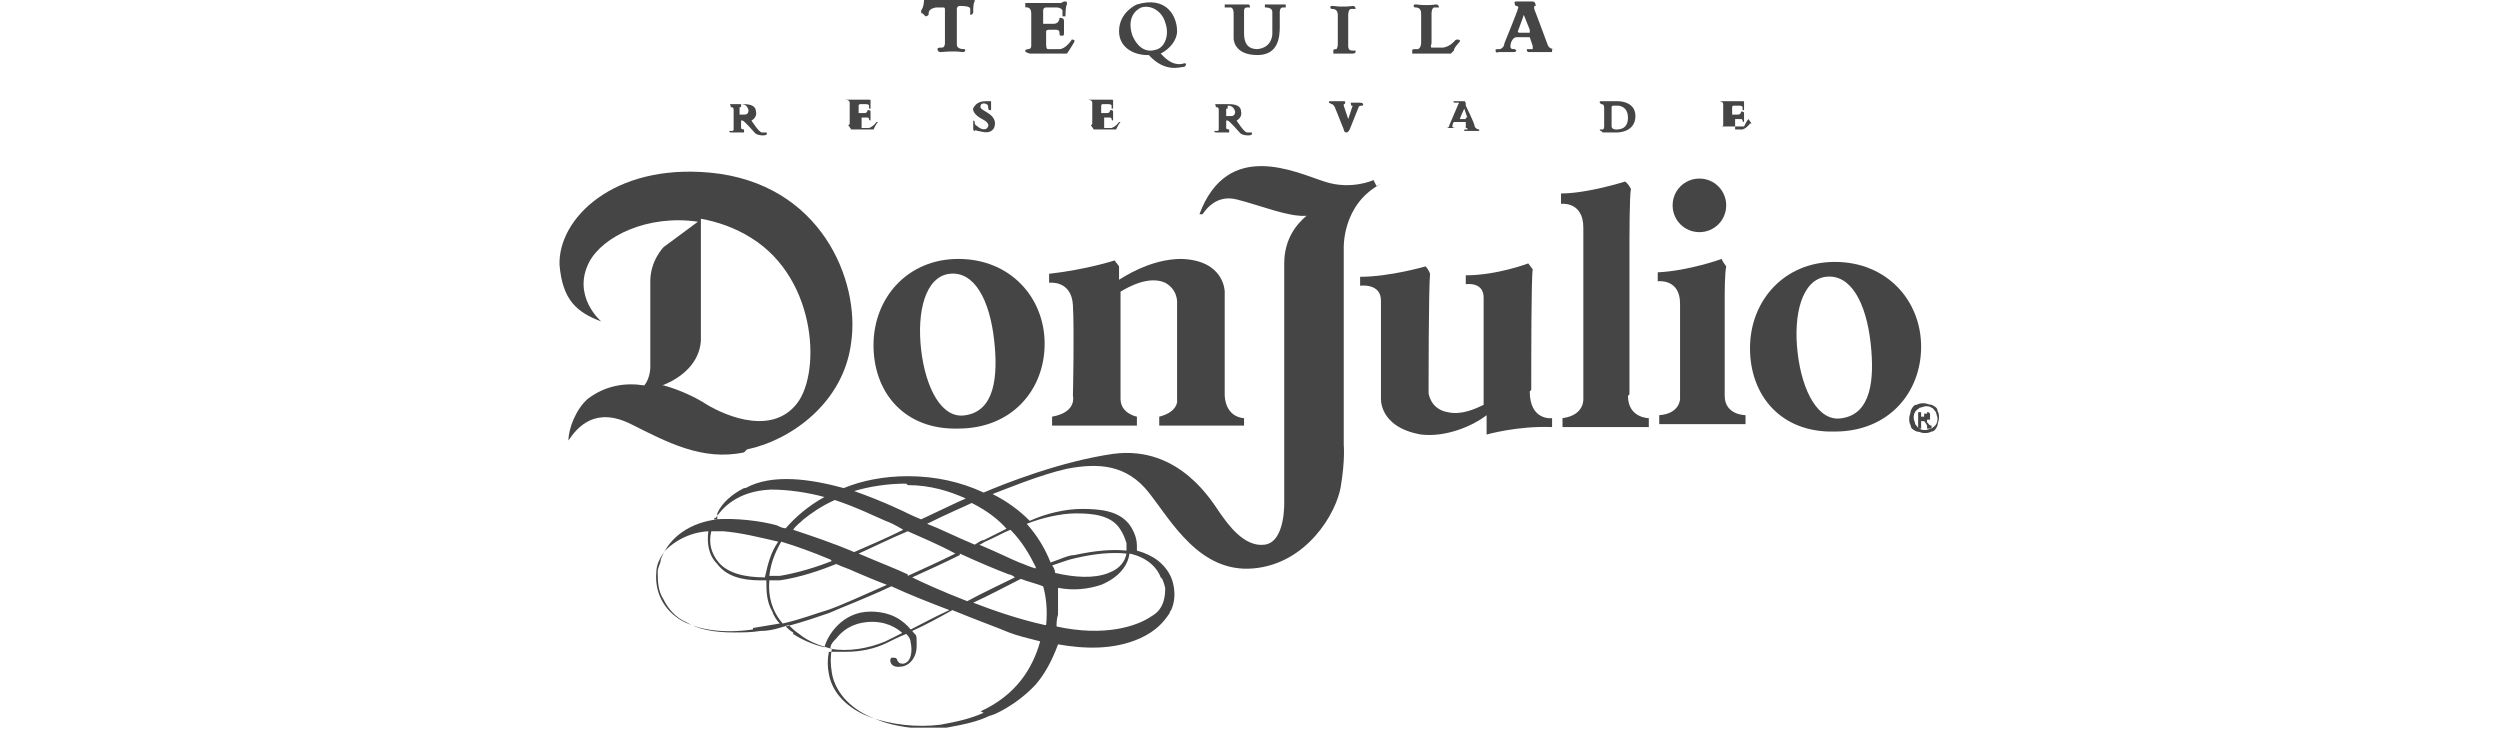<?xml version="1.0" encoding="UTF-8"?>
<svg id="Capa_1" xmlns="http://www.w3.org/2000/svg" version="1.1" viewBox="0 0 168 49">
  <!-- Generator: Adobe Illustrator 29.8.2, SVG Export Plug-In . SVG Version: 2.1.1 Build 3)  -->
  <defs>
    <style>
      .st0 {
        fill: #454545;
      }
    </style>
  </defs>
  <g id="Don_Julio">
    <path class="st0" d="M69.3,3.3c-.2,0-.4,0-.4.1,0,.1,0,.1.3.2.3,0,2.5,0,2.5,0,0,0,0,0,.2-.3.2-.3.3-.5.3-.5,0,0,0,0,0-.1,0,0-.2-.1-.2,0,0,0-.4.6-.8.6-.5,0-.8,0-.8,0,0,0-.1,0-.1-.3,0,0,0-.5,0-.9,0,0,0-.1.2-.1.2,0,.5,0,.5,0,0,0,.2,0,.2.2,0,.2,0,.2.2.2.1,0,.1-.1.1-.2s0-.6,0-.8c0-.2-.2-.2-.3-.2,0,0,0,.4-.4.4-.3,0-.6,0-.7,0,0-.5,0-.9,0-.9,0,0,0-.2.2-.2h.7s.3,0,.4.2c0,.2,0,.4,0,.4,0,0,.2,0,.2,0,0-.1,0-.7.1-.8,0-.2,0-.2-.2-.2,0,0,0,0-.2.1-.1,0-.9,0-1.2,0-.3,0-1.2,0-1.2,0,0,0,0,0,0,.1,0,0,0,.2,0,.2s.4-.1.4.4c0,.5,0,2.2,0,2.2,0,0,0,.2-.2.2Z"/>
    <path class="st0" d="M73.5,8.7c0,0-.2,0-.2,0,0,0,0,0,.2,0,.2,0,1.5,0,1.5,0,0,0,0,0,.1-.2s.2-.3.2-.3c0,0,0,0,0,0,0,0-.1,0-.1,0,0,0-.2.3-.5.4-.3,0-.5,0-.5,0,0,0,0,0,0-.2,0,0,0-.3,0-.5,0,0,0,0,.1,0,.2,0,.3,0,.3,0,0,0,.1,0,.1.1,0,0,0,.1.1.1,0,0,0,0,0-.1s0-.4,0-.5c0-.1-.1-.1-.2-.1,0,0,0,.2-.2.2-.2,0-.4,0-.4,0,0-.3,0-.5,0-.5,0,0,0-.1.1-.1h.4s.2,0,.2.1c0,.1,0,.2,0,.2,0,0,.1,0,.1,0,0,0,0-.4,0-.5,0-.1,0-.1-.1-.1,0,0,0,0-.1,0,0,0-.6,0-.8,0-.2,0-.7,0-.7,0,0,0,0,0,0,0,0,0,0,0,0,0s.3,0,.3.2c0,.3,0,1.4,0,1.4,0,0,0,.1-.1.1Z"/>
    <path class="st0" d="M65.4,7.2c-.1.4.4.7.6.8.2.1.5.3.4.5-.1.3-.5.2-.7,0-.2-.1-.2-.2-.2-.3,0,0,0-.1-.1-.1,0,0,0,0,0,.1s0,.3,0,.4c0,.1,0,.2.1.2,0,0,0-.1.2,0,.2,0,.8.3,1.1-.2.2-.5-.1-.8-.4-1-.3-.2-.6-.3-.5-.5,0-.2.4-.2.5,0,0,.1,0,.3.1.3,0,0,.1,0,.1,0,0-.1,0-.3,0-.4,0,0,0-.1,0-.2,0,0-.1,0-.1,0,0,0,0,0-.2,0-.2,0-.7,0-.9.5Z"/>
    <path class="st0" d="M82.4.5c0,0,.3,0,.3,0,0,0,.2,0,.2.4,0,.4,0,1.7,0,1.7,0,0,0,1.1,1.6,1.1,1.4,0,1.5-1.2,1.5-1.9s0-1,0-1c0,0,0-.3.2-.3h.2s0,0,0,0c0,0,0-.2,0-.2s-1.3,0-1.3,0c0,0,0,0-.1,0,0,0,0,.2,0,.2.1,0,.5,0,.5.3,0,.4,0,1.5,0,1.5,0,0,0,.9-1,1-.8,0-.9-.6-.9-1.1,0-.5,0-1.5,0-1.5,0,0,0-.2.2-.2,0,0,.2,0,.2,0,0,0,0-.2-.1-.2-.2,0-1.5,0-1.5,0,0,0-.1,0-.1,0,0,0,0,.2,0,.2Z"/>
    <path class="st0" d="M89.5,7c.1,0,.2.2.2.2l.6,1.5s0,.2.2.2c.1,0,.2-.2.2-.2l.6-1.5s0-.1.2-.1c.1,0,.1,0,.1-.1,0,0,0-.1-.2-.1-.2,0-.4,0-.6,0-.1,0,0,0,0,.2,0,0,0,0,0,0,0,0,.1,0,.1,0,0,0-.3.9-.3.9,0,0,0,0,0,0,0,0,0,0,0,0l-.3-.9s0,0,0-.1c0,0,.1,0,.1-.1s0-.1-.2-.1c0,0-.4,0-.7,0-.2,0-.2,0-.2.1,0,0,0,0,.2.1Z"/>
    <path class="st0" d="M81.7,8.9c.1,0,.5,0,.9,0,0,0,0,0,0-.1,0,0,0-.1,0-.1,0,0-.2,0-.2-.1s0-.2,0-.5c0,0,0,0,.1,0,.1,0,.8.8.8.8,0,0,.1.2.6.2.2,0,.3-.1.2-.2,0,0-.1,0-.3,0-.2,0-.7-.8-.7-.8,0,0,.4-.2.3-.6,0-.4-.4-.5-.8-.5s-.9,0-.9,0c0,0-.1,0,0,.1,0,0,0,.1,0,.1.1,0,.2,0,.2.2,0,.2,0,1.3,0,1.3,0,0,0,.1-.1.1-.1,0-.2,0-.2,0s0,.1.1.1ZM82.5,7.1c.1,0,.4,0,.5.4,0,.3-.2.3-.3.3,0,0-.2,0-.3,0,0-.3,0-.5,0-.5,0,0,0,0,.1,0Z"/>
    <path class="st0" d="M77.2,3.7c1.1,1.2,2.1.8,2.3.8.2,0,.2-.2.2-.2,0,0,0-.1-.3,0-.7.1-1.2-.5-1.4-.7.6-.3,1.1-.9,1.1-1.5,0-1-.7-2.4-2.7-1.8,0,0-1.2.5-1.2,1.8,0,1.1,1,1.6,1.9,1.6ZM76.7.5c.7-.2,1.4.3,1.6,1,.3.8,0,1.6-.5,1.8-.5.2-1.2.2-1.7-.9-.5-1.5.6-1.9.6-1.9Z"/>
    <path class="st0" d="M62.2,1.1c0,0,.1,0,.2-.1,0-.2,0-.4.5-.5.4,0,.5,0,.5,0,0,0,.1,0,.1.1s0,2.3,0,2.3c0,0,0,.3-.2.3-.2,0-.3,0-.3.1,0,0,0,.2.2.2.2,0,.8-.1,1.5,0,.2,0,.2-.2.1-.2-.1,0-.5,0-.5-.3,0-.3,0-2.4,0-2.4,0,0,0-.2.2-.2.2,0,.7,0,.7.2,0,.1,0,.3,0,.4,0,0,.2,0,.2-.2,0-.2,0-.6.1-.7,0-.1,0-.2-.1-.2,0,0,0,0-.2.1-.1,0-.8,0-1.5,0s-1.2,0-1.3-.1c0-.1-.3,0-.3,0,0,0,0,.6-.2.8,0,.2,0,.2.1.2Z"/>
    <path class="st0" d="M89.9,3.3c-.2,0-.3,0-.3.1,0,0,0,.2,0,.2s.9,0,1.3,0c.2,0,.2-.1.2-.2,0,0,0,0-.2,0-.1,0-.3,0-.3-.3,0-.3,0-2.1,0-2.1,0,0,0-.4.2-.4.2,0,.3,0,.3,0,0,0,0-.2-.2-.2,0,0-.6.1-1.3,0-.2,0-.2,0-.2.1,0,0,0,.1.1.1.1,0,.4,0,.4.4s0,2,0,2c0,0,0,.3-.2.4Z"/>
    <path class="st0" d="M107.7,8.9c.1,0,1,0,1,0,0,0,1.2,0,1.2-1.1,0-.9-.9-1-1.2-1-.2,0-.8,0-1,0-.2,0-.2,0-.2.1,0,0,0,0,.1.1.1,0,.2,0,.2.3,0,.2,0,1.2,0,1.2,0,0,0,.2-.1.2-.1,0-.2,0-.2,0,0,0,0,.1.1.1ZM108.3,7.2c0-.1.1-.1.1-.1,0,0,0,0,.3,0,.3,0,.7.2.7.8,0,.8-.6.8-.8.8-.3,0-.3-.2-.3-.2v-1.3Z"/>
    <path class="st0" d="M104.5,3.3c-.1,0-.4,0-.5-.3-.1-.3-.9-2.4-.9-2.4,0,0,0-.2,0-.2.1,0,.1,0,.1,0,0,0,0,0,0,0s0-.3-.2-.3c0,0-.7,0-1.1,0-.2,0-.1.1-.1.2,0,0,0,.1.1.1,0,0,.2,0,.1.2,0,.1-.9,2.3-.9,2.3,0,0,0,.3-.3.4-.3,0-.3,0-.3.1,0,0,0,.2.2.1.1,0,.7,0,1,0,.2,0,.2-.1.2-.1s0,0-.1-.1c-.2,0-.3,0-.3-.2,0,0,0-.3.2-.5,0,0,.1-.1.2-.1.2,0,.6,0,.7,0,0,0,.2,0,.2,0l.2.6s0,.2,0,.2c0,0-.4,0-.4,0,0,0,0,.2.1.2,0,0,1,0,1.4,0,.2,0,.2,0,.2,0s0-.1,0-.2ZM102.7,2.2c0,0-.4,0-.6,0,0,0-.1,0-.1-.1.2-.5.4-1.1.4-1.1l.4,1c0,0,0,.1,0,.2Z"/>
    <path class="st0" d="M117.7,8.3s-.1,0-.1,0c0,0-.2.3-.5.4-.3,0-.5,0-.5,0,0,0,0,0,0-.2,0,0,0-.3,0-.5,0,0,0,0,.1,0,.2,0,.3,0,.3,0,0,0,.1,0,.1.1,0,0,0,.1.1.1,0,0,0,0,0-.1s0-.4,0-.5c0-.1-.1-.1-.2-.1,0,0,0,.2-.2.2-.2,0-.4,0-.4,0,0-.3,0-.5,0-.5,0,0,0-.1.1-.1h.4s.2,0,.2.1c0,.1,0,.2,0,.2,0,0,.1,0,.1,0s0-.4,0-.5c0-.1,0-.1-.1-.1,0,0,0,0-.1,0,0,0-.6,0-.8,0-.2,0-.7,0-.7,0,0,0,0,0,0,0,0,0,0,0,0,0s.3,0,.3.2c0,.3,0,1.4,0,1.4,0,0,0,.1-.1.1,0,0-.2,0-.2,0,0,0,0,0,.2,0,.2,0,1.5,0,1.5,0,0,0,0,0,.1-.2.1-.2.2-.3.2-.3,0,0,0,0,0,0Z"/>
    <path class="st0" d="M95.2,3.3c-.2,0-.3,0-.3.1,0,0,0,.2,0,.2h2.6s0,0,.2-.2c0-.2.4-.6.4-.6,0,0,0,0,0-.1-.2-.1-.3,0-.3,0,0,0-.4.5-.9.5-.6,0-.7,0-.7,0,0,0-.1,0,0-.3V.9s0-.4.2-.4c.2,0,.3,0,.3,0,0,0,0-.2-.2-.2,0,0-.6.1-1.3,0-.2,0-.2,0-.2.1,0,0,0,.1.1.1.1,0,.4,0,.4.4s0,2,0,2c0,0,0,.3-.2.4Z"/>
    <path class="st0" d="M98,6.9c0,0,0,0,0,0,0,0,.1,0,0,.1,0,0-.6,1.4-.6,1.4,0,0,0,.2-.2.2-.2,0-.2,0-.2,0,0,0,0,0,.1,0,0,0,.4,0,.6,0,.1,0,.1,0,.1,0s0,0,0,0c0,0-.2,0-.2-.1,0,0,0-.2.1-.3,0,0,0,0,.1,0,.1,0,.4,0,.5,0,0,0,.1,0,.2,0v.4c.1,0,.2.1.1.1,0,0-.2,0-.2,0,0,0,0,.1,0,.1,0,0,.6,0,.9,0,0,0,.1,0,.1,0s0,0,0-.1c0,0-.2,0-.3-.2,0-.2-.6-1.4-.6-1.4,0,0,0,0,0-.1,0,0,0,0,0,0,0,0,0,0,0,0s0-.2-.1-.2c0,0-.4,0-.7,0-.1,0,0,0,0,.1ZM98.5,7.9s0,0,0,.1c0,0-.3,0-.4,0,0,0,0,0,0,0,.1-.3.3-.7.3-.7l.2.6Z"/>
    <path class="st0" d="M57.2,8.7c0,0-.2,0-.2,0,0,0,0,0,.2,0,.2,0,1.5,0,1.5,0,0,0,0,0,.1-.2.1-.2.2-.3.2-.3,0,0,0,0,0,0,0,0-.1,0-.1,0,0,0-.2.3-.5.4-.3,0-.5,0-.5,0,0,0,0,0,0-.2,0,0,0-.3,0-.5,0,0,0,0,.1,0,.2,0,.3,0,.3,0,0,0,.1,0,.1.1,0,0,0,.1.1.1,0,0,0,0,0-.1s0-.4,0-.5c0-.1-.1-.1-.2-.1,0,0,0,.2-.2.2-.2,0-.4,0-.4,0,0-.3,0-.5,0-.5,0,0,0-.1.1-.1h.4s.2,0,.2.1c0,.1,0,.2,0,.2,0,0,.1,0,.1,0,0,0,0-.4,0-.5,0-.1,0-.1-.1-.1,0,0,0,0-.1,0,0,0-.6,0-.8,0-.2,0-.7,0-.7,0,0,0,0,0,0,0,0,0,0,0,0,0s.3,0,.3.2c0,.3,0,1.4,0,1.4,0,0,0,.1-.1.1Z"/>
    <path class="st0" d="M49.1,8.9c.1,0,.5,0,.9,0,0,0,0,0,0-.1,0,0,0-.1,0-.1,0,0-.2,0-.2-.1s0-.2,0-.5c0,0,0,0,.1,0,.1,0,.8.8.8.8,0,0,.1.2.6.2.2,0,.3-.1.2-.2,0,0-.1,0-.3,0-.2,0-.7-.8-.7-.8,0,0,.4-.2.3-.6,0-.4-.4-.5-.8-.5s-.9,0-.9,0c0,0-.1,0,0,.1,0,0,0,.1,0,.1.1,0,.2,0,.2.2,0,.2,0,1.3,0,1.3,0,0,0,.1-.1.1-.1,0-.2,0-.2,0s0,.1.1.1ZM49.8,7c.1,0,.4,0,.5.4,0,.3-.2.3-.3.3,0,0-.2,0-.3,0,0-.3,0-.5,0-.5,0,0,0,0,.1,0Z"/>
    <path class="st0" d="M114.2,15.6c1,0,1.8-.8,1.8-1.8s-.8-1.8-1.8-1.8-1.8.8-1.8,1.8.8,1.8,1.8,1.8Z"/>
    <path class="st0" d="M130.2,27.6c0-.2-.2-.3-.4-.4-.2,0-.3-.1-.5-.1s-.3,0-.5.1c-.2,0-.3.2-.4.4,0,.2-.1.3-.1.5s0,.3.1.5c0,.2.2.3.4.4.2,0,.3.1.5.1s.3,0,.5-.1c.2,0,.3-.2.4-.4,0-.2.1-.3.1-.5s0-.3-.1-.5ZM130.1,28.5c0,.1-.2.2-.3.3-.1,0-.3.1-.4.1s-.3,0-.4-.1c-.1,0-.2-.2-.3-.3,0-.1-.1-.3-.1-.4s0-.3.1-.4c0-.1.2-.2.3-.3.1,0,.3-.1.4-.1s.3,0,.4.1c.1,0,.2.2.3.3,0,.1.1.3.1.4s0,.3-.1.4Z"/>
    <path class="st0" d="M50.2,30.2c2.9-.6,6.5-3.1,7-7.2.6-4.1-2-10.7-9.5-11.4-6.5-.6-10.2,3.1-10.1,6.2.2,2.4,1.2,3.2,2.8,3.8,0,0-2-1.7-.8-4,.9-1.7,3.9-3.2,7.3-2.7l-2.3,1.7s-.9.9-.9,2.3,0,5.8,0,5.8c0,0,0,.7-.4,1.2-1.3-.2-2.6,0-3.8.9-.8.7-1.3,2-1.3,2.8.6-.9,1.8-2.3,4.2-1.1,2.4,1.2,4.8,2.5,7.6,1.9ZM44.5,25.9c1.3-.5,2.5-1.5,2.6-3,0-2.4,0-7.6,0-8.2,1.1.2,2.3.6,3.4,1.3,4.5,2.8,4.7,9.4,2.9,11.3-1.8,2-5,.5-6.2-.3-.5-.3-1.5-.8-2.6-1.1Z"/>
    <path class="st0" d="M109.5,26.5c0-1.5,0-10.4,0-10.4,0,0,0-3,.1-3.4-.2-.4-.4-.5-.4-.5,0,0-2.5.8-4.3.8v.7s1.5-.2,1.5,1.6v11.5s.1,1.1-1.4,1.3v.6s5.8,0,5.8,0v-.6s-1.4,0-1.4-1.5Z"/>
    <path class="st0" d="M129.5,28.2s0,0,0,0c0,0,.2,0,.2,0,0,0,0-.1,0-.2s0-.1,0-.2c0,0,0,0-.1-.1,0,0-.1,0-.3,0h-.4v1.1h.2v-.5h.1c0,0,.1,0,.1,0,0,0,.1.1.2.3v.2h.3v-.2c-.2,0-.2-.2-.3-.2ZM129.3,28h-.2v-.3h.2c0,0,.1,0,.2,0,0,0,0,0,0,0,0,0,0,0,0,0,0,0,0,0,0,.1,0,0-.1,0-.2,0Z"/>
    <path class="st0" d="M92.5,12.5l-.2-.4s-1.5.7-3.3.1c-1.9-.6-6.5-2.9-8.4,2.2h.2c0,.1.7-1.4,2.3-1,1.6.4,3.5,1.2,4.7,1.1-.6.5-1.5,1.5-1.5,3.2,0,1.8,0,16,0,16,0,0,.1,2.7-1.3,2.9-1.4.2-2.5-1.4-3-2.1-.5-.7-2.7-4.6-7.2-4-3.5.5-7.3,2-8.7,2.6-1.5-.7-3.2-1.1-5.1-1.1-1.6,0-3.1.3-4.3.8-2.2-.6-4.8-1-6.6,0,0,0,0,0-.1,0,0,0,0,0,0,0-.8.4-1.5,1-1.8,1.7,0,0,0,0,0,.1,0,0,0,.1,0,.2,0,0,0,0,0,.1-1.7.2-3.2,1.1-3.8,2.7,0,.3-.2.5-.2.8,0,.6,0,1.3.4,1.9.3.6.8,1.2,1.5,1.5.8.5,1.9.7,3.2.7.6,0,1.2,0,1.8-.1.7,0,1.3-.2,1.9-.4.2.2.4.4.7.6.6.5,1.4.8,2.2,1-.1.5-.1,1,0,1.6.1.7.5,1.4,1,1.9.5.5,1.1.9,1.9,1.2.7.3,1.5.5,2.4.6.3,0,.7,0,1,0s.9,0,1.4,0c1.1-.2,2.1-.4,2.9-.8.2,0,1.8-.7,3.1-2.1.6-.7,1.1-1.6,1.5-2.7,1.7.3,3.7.4,5.5-.4,1.1-.5,1.6-1.1,2-1.7,0,0,0-.1.1-.2.5-1.1,0-2.2,0-2.2-.4-.9-1.2-1.5-2.3-1.8,0,0,0-.2,0-.3h0s0,0,0,0c0-.4-.1-.8-.4-1.3-.7-1.1-2.1-1.2-3.3-1.2-1.1,0-2.4.3-3.5.8-.7-.7-1.5-1.3-2.5-1.8.8-.3,3.2-1.3,5-1.7,2.1-.4,4-.3,5.5,1.6,1.5,1.9,3.4,5.4,7,5.1,3.6-.3,5.6-3.7,5.9-5.5.3-1.8.2-2.8.2-2.8v-13.1s-.2-3.1,2.6-4.5ZM61,32.6c1.5,0,2.8.4,3.9.9-.5.2-1.7.8-3,1.4-.5-.2-.9-.4-.9-.4,0,0-1.6-.8-3.6-1.5,1-.3,2.2-.5,3.5-.5ZM61,38.6c-.6-.3-1.9-.8-3.3-1.4.9-.4,2.1-1,3.3-1.5.9.4,2.1.9,3.2,1.5-1,.5-2.1,1-3.2,1.5ZM64.5,37.2c1.3.6,2.5,1.1,3.3,1.4.1,0,.3.1.4.2-1,.5-2.1,1-3.2,1.6-1.8-.7-3.1-1.3-3.7-1.6,1.1-.5,2.2-1,3.2-1.5ZM59.5,35c.3.1.7.3,1.2.6-1.2.6-2.4,1.1-3.3,1.5-1.4-.6-2.9-1.1-4.1-1.5.2-.3.5-.5.7-.7.5-.4,1.2-.9,2.1-1.3,1.5.5,2.7,1.1,3.4,1.4ZM55.9,37.7c-1,.4-2.3.8-3.5,1-.2,0-.5,0-.7,0,.1-.9.4-1.6.8-2.3,1,.3,2.1.7,3.3,1.2ZM48.1,34.8c.4-.6,1.4-1.8,3.7-1.9,1.2,0,2.5.2,3.6.5-1.1.6-2,1.4-2.6,2.1-.2,0-.4-.1-.6-.2-1.1-.3-2.7-.5-4.2-.4,0,0,0,0,0-.1ZM47.8,35.7c.3,0,.5,0,.8,0,1.2.1,2.4.4,3.7.7-.5.7-.7,1.5-.9,2.4-1.4,0-2.5-.3-3.1-1-.5-.6-.7-1.3-.5-2.1ZM50.6,42.3c-2.1.3-3.7,0-4.8-.6-1.2-.7-1.8-1.9-1.7-3.2,0-.6.3-1.1.6-1.5.2-.2,1.2-1.2,2.9-1.3-.1.8,0,1.6.6,2.2.6.8,1.6,1.1,2.9,1.1s.2,0,.4,0c0,.7,0,1.4.4,2.1.1.3.3.6.5.8-.6.1-1.2.2-1.8.3ZM52.6,41.9c-.7-.8-1-1.8-.9-2.9.2,0,.5,0,.7,0,1.4-.2,2.8-.7,3.8-1.1.4.2.8.3,1.2.5.7.3,1.4.6,2.2.9-1.6.7-3.1,1.4-4,1.7-.7.2-1.7.6-3,.9ZM53.3,42.5c-.2-.1-.4-.3-.5-.4,1.2-.3,2.3-.7,2.9-.9.9-.4,2.5-1,4.2-1.8,1.3.6,2.6,1.1,3.9,1.6-.9.4-1.8.9-2.6,1.3-.5-.6-1.3-1.2-2.7-1.2-1.9,0-2.9,1.6-3.1,2.4-.8-.2-1.5-.5-2.1-.9ZM60.7,42.5c-.4.2-.8.4-1.2.6-1.2.5-2.5.7-3.7.5,0-.3.2-.5.4-.7.4-.5,1-1,2.1-1.1,1.2-.1,2,.4,2.4.8ZM66.1,47.9c-.9.4-1.8.6-2.9.8-1.6.2-3.3,0-4.7-.5-1.1-.4-2.5-1.3-2.8-2.9-.1-.5-.1-1,0-1.5.2,0,.3,0,.5,0,.2,0,.5,0,.7,0,.9,0,1.9-.2,2.7-.6.4-.2.8-.4,1.3-.6.2.2.3.4.3.6.1.4.1,1.3-.5,1.4-.3,0-.3-.1-.4-.2,0,0,0-.2-.2-.2,0,0-.1,0-.2,0-.2.2,0,.7.6.6.5,0,1.1-.5,1.1-1.4s0-.6-.3-1c.9-.4,1.8-.9,2.7-1.4,1.7.7,3.1,1.2,3.8,1.5.5.2,1.3.4,2.1.6-.5,1.8-1.6,3.6-4,4.7ZM70.2,42c-1.8-.4-3.5-1-4.8-1.5,1.1-.5,2.2-1.1,3.2-1.6.5.2,1,.3,1.5.5.2.7.3,1.6.2,2.6ZM70.7,38c.6-.2,1.1-.4,1.6-.5h0c1.3-.3,2.4-.4,3.4-.3-.1.5-.4,1-1.2,1.3-1,.4-2.3.3-3.6,0,0-.2-.1-.4-.2-.5ZM78.1,38.9h0s.1.2.2.6c0,.4,0,1.4-.9,1.9-1,.7-3.2,1.4-6.4.7,0-.2,0-.5.1-.8,0-.6,0-1.2,0-1.8,1,.2,2,.1,2.9-.2,1.2-.5,1.8-1.3,1.9-2.1,1,.2,1.8.8,2.1,1.6ZM72.3,34.5c1.1,0,2.4.1,3,1.1.2.3.3.6.4.9,0,.1,0,.3,0,.5-1-.1-2.1,0-3.5.3-.4,0-1,.3-1.6.5-.4-1-.9-1.8-1.6-2.6,1-.4,2.3-.7,3.3-.7ZM69.6,38.2s0,0,0,0c-.4-.1-.8-.3-1.1-.4-.5-.2-1.5-.7-2.7-1.2.1,0,.2-.1.4-.2.7-.3,1.2-.6,1.7-.8.8.8,1.3,1.7,1.7,2.5ZM67.7,35.5c-.4.2-1,.5-1.6.8-.2,0-.4.2-.6.3-1.2-.5-2.4-1.1-3.2-1.4,1.4-.7,2.6-1.2,3-1.4,1,.5,1.8,1.1,2.4,1.8Z"/>
    <path class="st0" d="M102.9,26.2c0-2.1,0-7.6.1-8.1l-.3-.4s-2.1.8-4.2.8v.6s1.2-.2,1.2.9c0,1,0,6.2,0,7.2-.6.3-1.5.7-2.4.5-1.2-.2-1.3-1.3-1.3-1.3,0,0,0-7.1.1-8-.1-.3-.3-.5-.3-.5,0,0-2.4.7-4.4.7v.6s1.4-.2,1.4,1c0,1.2,0,6.5,0,6.5,0,0-.2,2,2.7,2.5,1.7.2,3.5-.6,4.4-1.3v1.3s2.1-.6,4.4-.5v-.6s-1.5.2-1.5-1.8Z"/>
    <path class="st0" d="M115.9,26.7c0-1.3,0-6.9,0-6.9,0,0,0-1.4.1-1.9-.3-.4-.3-.5-.3-.5,0,0-2.2.8-4.3.9v.6s1.5-.2,1.5,1.5c0,1.7,0,6.4,0,6.4,0,0,0,1-1.4,1.1v.6s5.8,0,5.8,0v-.6s-1.4,0-1.4-1.3Z"/>
    <path class="st0" d="M79.4,17.4c-1.6,0-3.1.7-4.2,1.4,0-.2,0-.6,0-.9l-.3-.4s-1.8.6-4.4.9v.6s1.5-.2,1.6,1.5c.1,1.7,0,6.1,0,6.1,0,0,.3,1.1-1.4,1.4v.6h5.7v-.6s-1.1-.2-1.1-1.2c0-.8,0-5.6,0-7.2.5-.3,1.9-1.1,3-.6.9.5.8,1.4.8,1.4v6.6s0,.7-1.2,1v.6h5.7s0-.5,0-.5c0,0-1.2,0-1.3-1.5,0-1.4,0-7,0-7,0,0,0-2.1-2.9-2.2Z"/>
    <path class="st0" d="M64.4,28.8c3.6,0,5.8-2.6,5.8-5.7s-2.3-5.7-5.8-5.7c-3.4,0-5.7,2.6-5.7,5.8s2.1,5.7,5.7,5.6ZM63.8,18.4c1.7-.2,2.7,1.8,3,4.4.3,2.6,0,4.8-1.9,5.1-1.6.3-2.7-1.8-3-4.4-.3-2.6.3-4.9,1.9-5.1Z"/>
    <path class="st0" d="M123.3,17.6c-3.4,0-5.7,2.6-5.7,5.8s2.1,5.7,5.7,5.6c3.6,0,5.8-2.6,5.8-5.7s-2.3-5.7-5.8-5.7ZM123.8,28.1c-1.6.3-2.7-1.8-3-4.4-.3-2.6.3-4.9,1.9-5.1,1.7-.2,2.7,1.8,3,4.4.3,2.6,0,4.8-1.9,5.1Z"/>
  </g>
</svg>